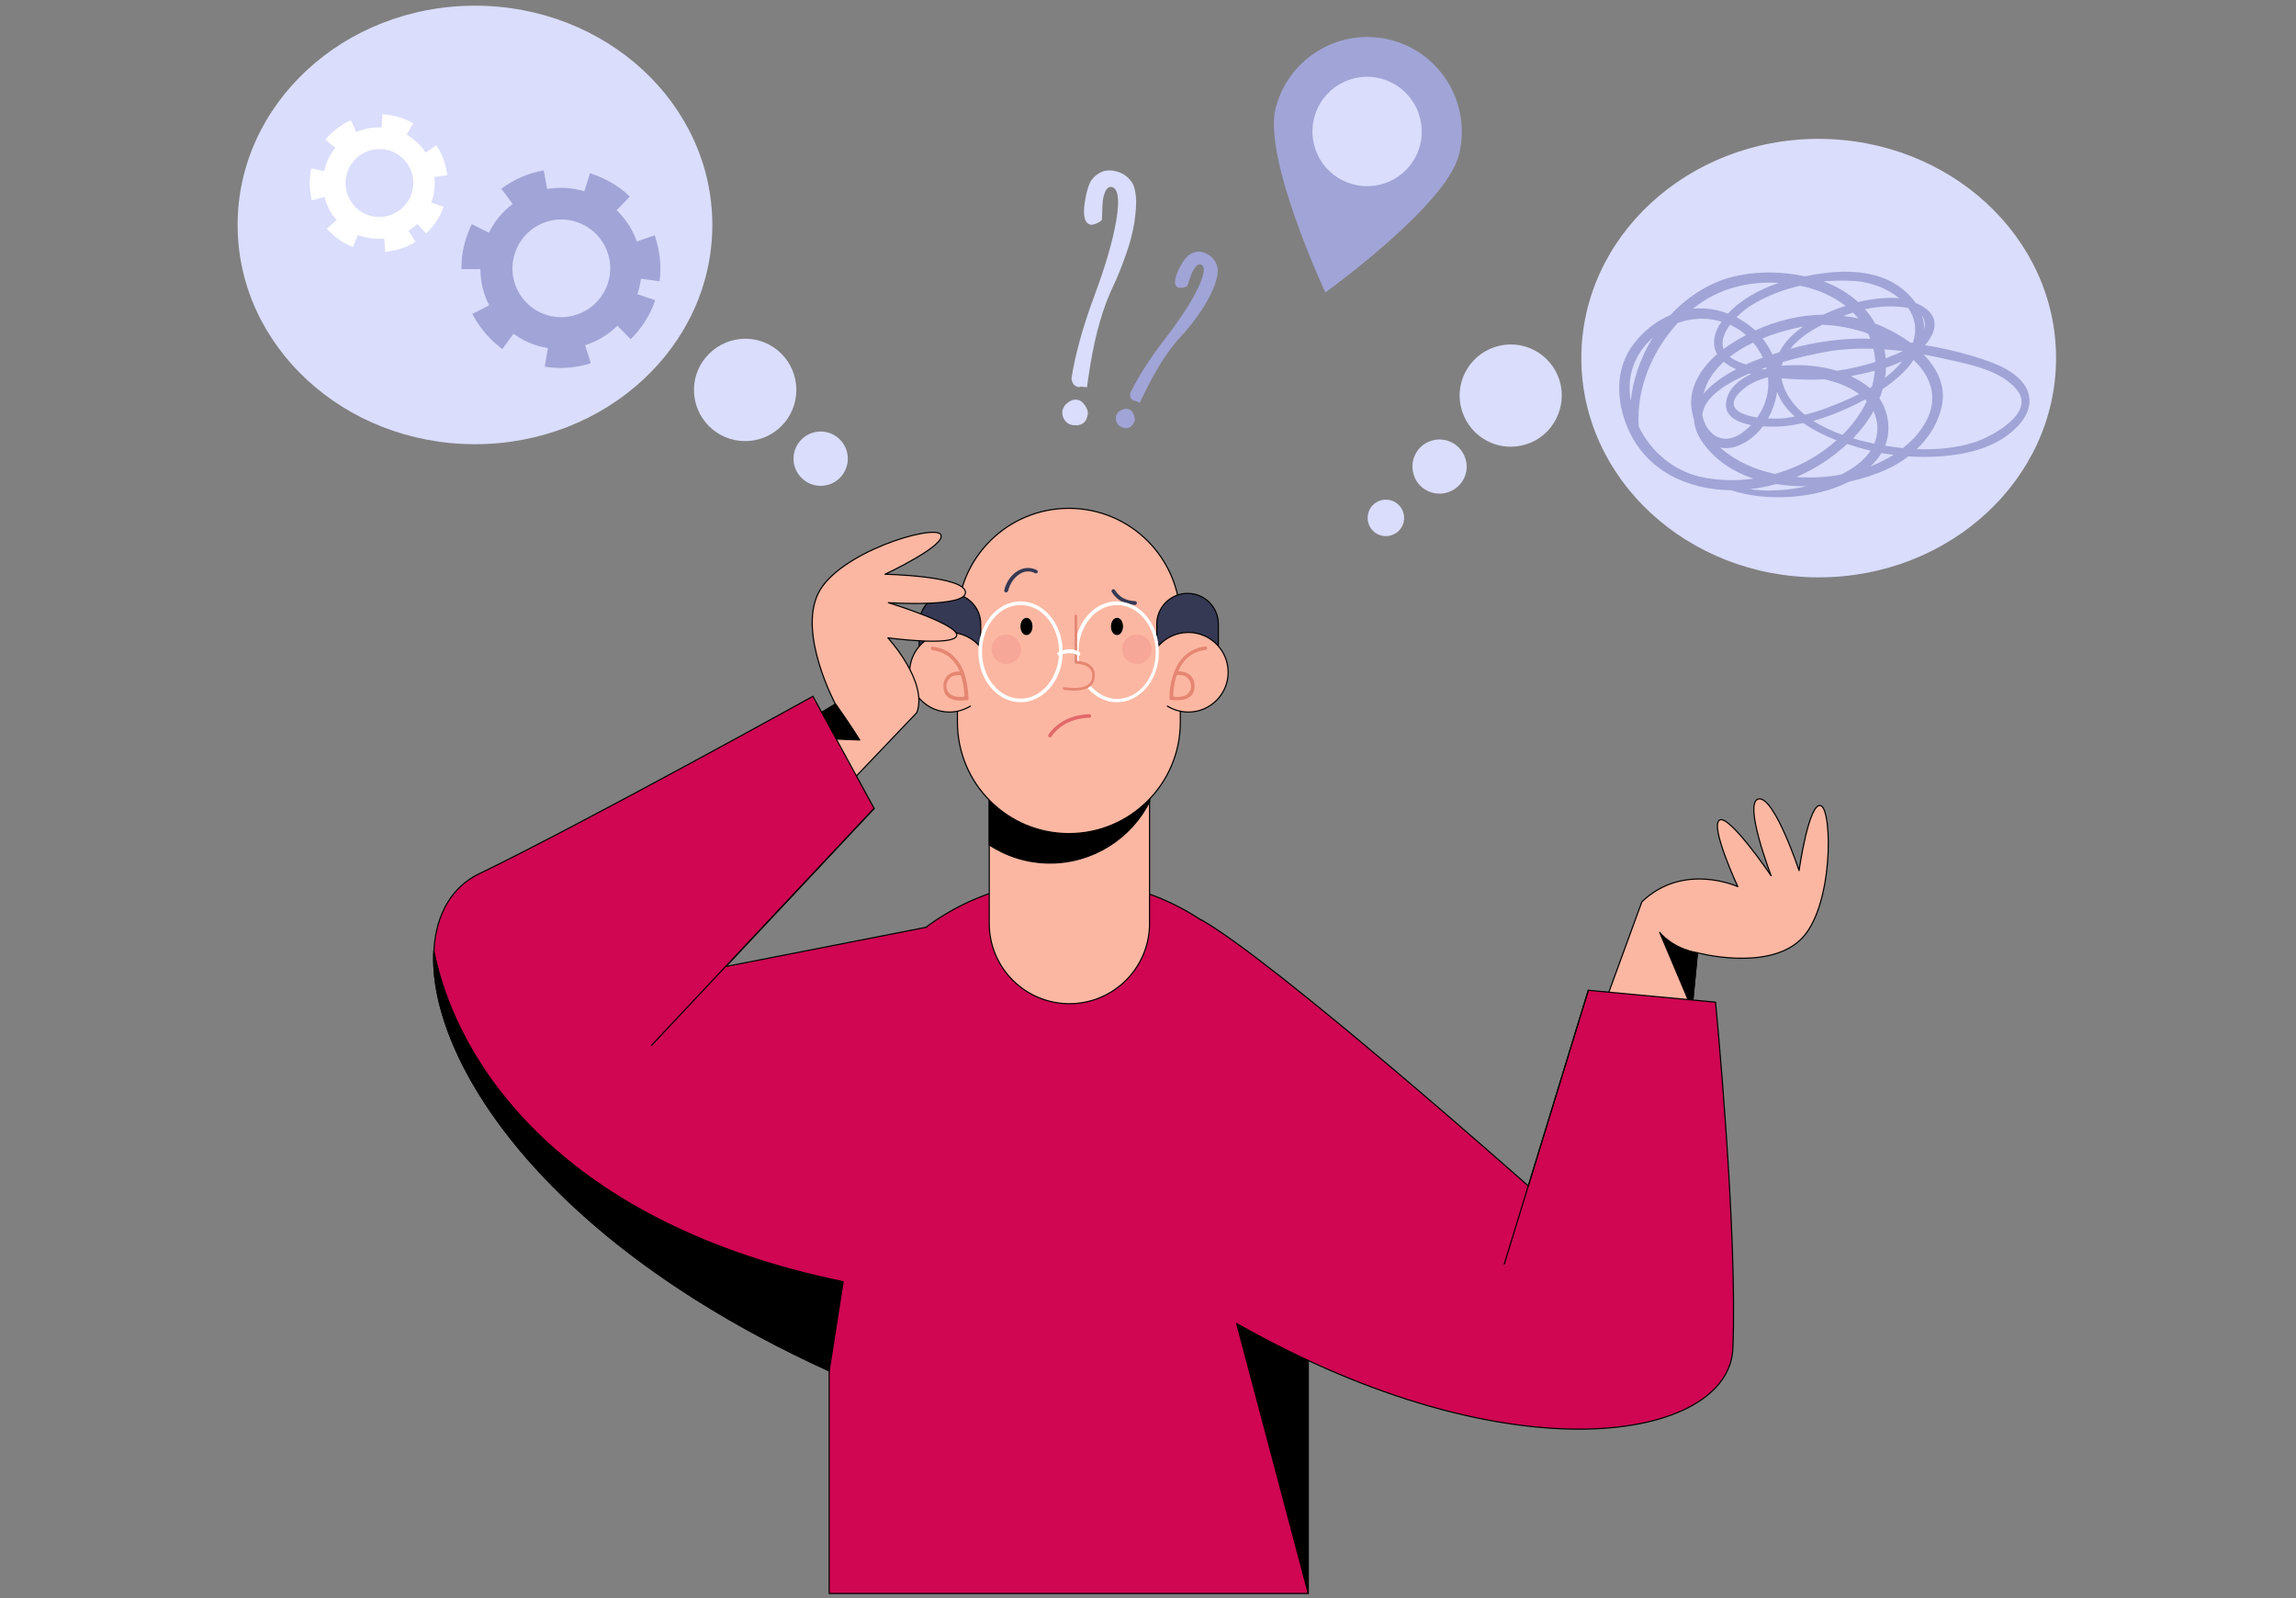 <?xml version="1.0" encoding="utf-8"?>
<!-- Generator: Adobe Illustrator 25.0.0, SVG Export Plug-In . SVG Version: 6.00 Build 0)  -->
<svg version="1.1" id="ba65d029-7b6e-4d16-9739-50ea7099b679"
	 xmlns="http://www.w3.org/2000/svg" xmlns:xlink="http://www.w3.org/1999/xlink" x="0px" y="0px" viewBox="0 0 888 618.1"
	 style="enable-background:new 0 0 888 618.1;" xml:space="preserve">
<rect x="0" y="0" width="888" height="618.1" fill="#808080" stroke="none"/>
<style type="text/css">
	.st0{fill:#D00652;stroke:#000000;stroke-width:0.445;stroke-linecap:round;stroke-linejoin:round;stroke-miterlimit:10;}
	.st1{stroke:#000000;stroke-width:0.445;stroke-linecap:round;stroke-linejoin:round;stroke-miterlimit:10;}
	.st2{fill:#FCB7A2;stroke:#000000;stroke-width:0.445;stroke-linecap:round;stroke-linejoin:round;stroke-miterlimit:10;}
	.st3{fill:#363954;stroke:#000000;stroke-width:0.445;stroke-linecap:round;stroke-linejoin:round;stroke-miterlimit:10;}
	.st4{fill:#E58673;}
	.st5{fill:#E26969;}
	.st6{fill:#363954;}
	.st7{opacity:0.2;fill:#E26969;}
	.st8{fill:#FFFFFF;}
	.st9{fill:none;stroke:#000000;stroke-width:0.445;stroke-linecap:round;stroke-linejoin:round;stroke-miterlimit:10;}
	.st10{fill:#A1A4D6;}
	.st11{fill:#DADDFB;}
</style>
<g>
	<g>
		<path class="st0" d="M320.7,616.3V433c0-51.2,41.5-92.6,92.6-92.6l0,0c51.2,0,92.6,41.5,92.6,92.6v183.3H320.7z"/>
		<polygon class="st1" points="506,525.7 478.3,511.9 506,616.3 506,616.3 		"/>
		<g>
			<path class="st2" d="M444.6,357.2c0,17.1-13.9,31-31,31l0,0c-17.1,0-31-13.9-31-31v-50.8c0-17.1,13.9-31,31-31l0,0
				c17.1,0,31,13.9,31,31V357.2z"/>
			<path class="st1" d="M413.6,275.4c-17.1,0-31,13.9-31,31v20.4c6.8,4.4,14.8,7,23.5,7c16.8,0,31.4-9.7,38.5-23.7v-3.7
				C444.6,289.3,430.8,275.4,413.6,275.4z"/>
		</g>
		<g>
			<path class="st2" d="M456.5,279.3c0,23.8-19.3,43.1-43.1,43.1l0,0c-23.8,0-43.1-19.3-43.1-43.1v-39.6c0-23.8,19.3-43.1,43.1-43.1
				l0,0c23.8,0,43.1,19.3,43.1,43.1V279.3z"/>
			<path class="st3" d="M379.3,246.6c0,6.6-11.9,7.3-11.9,17l0,0c-6.6,0-11.9-5.3-11.9-11.9v-10.3c0-6.6,5.3-11.9,11.9-11.9l0,0
				c6.6,0,11.9,5.3,11.9,11.9V246.6z"/>
			<g>
				<path class="st2" d="M375.3,273.1c-2.3,1.4-5.1,2.3-8.1,2.3c-8.5,0-15.4-6.9-15.4-15.4c0-8.5,6.9-15.4,15.4-15.4
					c4.8,0,9.1,2.2,11.9,5.6"/>
				<path class="st4" d="M372.9,260.4c0-0.1-0.1-0.3-0.1-0.4c-2-5.2-5.8-9.1-12.1-9.9c-0.9-0.1-0.9,1.3,0,1.4
					c5.4,0.7,8.7,4,10.5,8.2c-1.8,0-3.4,0.3-4.8,1.7c-1.4,1.3-1.7,3.4-1.4,5.3c0.6,4.1,5.3,4.6,8.6,4.1c0.4,0.2,1,0,1-0.6
					C374.4,266.8,374,263.4,372.9,260.4z M366.3,266.8c-0.6-1.5-0.1-3.3,0.9-4.4c1.1-1.3,2.8-1.3,4.4-1.3c0.9,2.6,1.3,5.5,1.4,8.3
					C370.5,269.8,367.4,269.5,366.3,266.8z"/>
			</g>
			<path class="st3" d="M447.4,246.6c0,6.6,11.9,7.3,11.9,17l0,0c6.6,0,11.9-5.3,11.9-11.9v-10.3c0-6.6-5.3-11.9-11.9-11.9l0,0
				c-6.5,0-11.9,5.3-11.9,11.9V246.6z"/>
			<g>
				<path class="st2" d="M451.5,273.1c2.3,1.4,5.1,2.3,8.1,2.3c8.5,0,15.4-6.9,15.4-15.4c0-8.5-6.9-15.4-15.4-15.4
					c-4.8,0-9.1,2.2-11.9,5.6"/>
				<path class="st4" d="M452.3,270.1c0,0.6,0.6,0.8,1,0.6c3.3,0.5,8-0.1,8.6-4.1c0.3-1.8,0-3.9-1.4-5.3c-1.4-1.3-3-1.6-4.8-1.7
					c1.8-4.3,5.1-7.6,10.5-8.2c0.9-0.1,0.9-1.5,0-1.4c-6.3,0.8-10.1,4.8-12.1,9.9c-0.1,0.1-0.1,0.3-0.1,0.4
					C452.8,263.4,452.3,266.8,452.3,270.1z M453.7,269.4c0.1-2.8,0.5-5.7,1.4-8.3c1.6-0.1,3.3,0,4.4,1.3c1,1.2,1.5,2.9,0.9,4.4
					C459.4,269.5,456.3,269.8,453.7,269.4z"/>
			</g>
			<g>
				<g>
					<path class="st5" d="M406.1,285.2c-0.1,0-0.3,0-0.4-0.1c-0.3-0.2-0.4-0.7-0.2-1c3.6-5,8.9-7.6,15.8-7.9c0.4,0,0.7,0.3,0.7,0.7
						c0,0.4-0.3,0.7-0.7,0.7c-6.4,0.2-11.4,2.7-14.7,7.3C406.6,285.1,406.3,285.2,406.1,285.2z"/>
				</g>
				<g>
					<path class="st6" d="M439,234C439,234,438.9,234,439,234c-4.2-0.3-7-1.9-9-5c-0.2-0.3-0.1-0.8,0.2-1c0.3-0.2,0.8-0.1,1,0.2
						c1.7,2.8,4.2,4.1,7.8,4.3c0.4,0,0.7,0.4,0.7,0.7C439.7,233.7,439.3,234,439,234z"/>
				</g>
				<g>
					<path class="st6" d="M389.1,229.1c-0.1,0-0.1,0-0.2,0c-0.4-0.1-0.6-0.5-0.5-0.8c0.8-3.5,3.1-6.6,6-7.9c2.1-1,4.4-1,6.6,0.1
						c0.3,0.2,0.5,0.6,0.3,0.9c-0.2,0.3-0.6,0.5-0.9,0.3c-1.8-0.9-3.6-0.9-5.3-0.1c-2.5,1.2-4.5,3.9-5.2,7
						C389.7,228.9,389.4,229.1,389.1,229.1z"/>
				</g>
				<path class="st1" d="M434.1,242.3c0,1.7-0.9,3.1-2.1,3.1c-1.2,0-2.1-1.4-2.1-3.1c0-1.7,0.9-3.1,2.1-3.1
					C433.2,239.1,434.1,240.5,434.1,242.3z"/>
				<path class="st1" d="M399.1,242.3c0,1.7-0.9,3.1-2.1,3.1c-1.2,0-2.1-1.4-2.1-3.1c0-1.7,0.9-3.1,2.1-3.1
					C398.1,239.1,399.1,240.5,399.1,242.3z"/>
				<path class="st7" d="M445.4,251.1c0,3.2-2.6,5.7-5.7,5.7c-3.2,0-5.7-2.6-5.7-5.7c0-3.2,2.6-5.7,5.7-5.7
					C442.8,245.4,445.4,248,445.4,251.1z"/>
				<path class="st7" d="M394.9,251.1c0,3.2-2.6,5.7-5.7,5.7c-3.2,0-5.7-2.6-5.7-5.7c0-3.2,2.6-5.7,5.7-5.7
					C392.3,245.4,394.9,248,394.9,251.1z"/>
			</g>
			<g>
				<g>
					<path class="st8" d="M432,271.6c-4.2,0-8.1-1.9-11.1-5.2c-0.3-0.3-0.2-0.7,0.1-1c0.3-0.3,0.7-0.2,1,0.1
						c2.8,3.1,6.3,4.8,10.1,4.8c8.2,0,14.9-8.1,14.9-18.1S440.2,234,432,234c-8.2,0-14.9,8.1-14.9,18.1c0,1.1,0.1,2.2,0.2,3.3
						c0.1,0.4-0.2,0.7-0.6,0.8c-0.4,0.1-0.7-0.2-0.8-0.6c-0.2-1.1-0.3-2.3-0.3-3.5c0-10.7,7.3-19.5,16.3-19.5
						c9,0,16.3,8.7,16.3,19.5C448.3,262.8,441,271.6,432,271.6z"/>
				</g>
				<g>
					<path class="st4" d="M415.4,267.1c-1.2,0-2.5-0.1-3.9-0.3c-0.3,0-0.5-0.3-0.4-0.6c0-0.3,0.3-0.5,0.6-0.4c4.8,0.6,8,0.2,9.6-1.4
						c0.9-0.9,1.3-2.2,1.1-3.8c-0.4-3.9-6.2-3.9-6.2-3.9c-0.1,0-0.3-0.1-0.4-0.2c-0.1-0.1-0.2-0.2-0.2-0.4v-17.9
						c0-0.3,0.2-0.5,0.5-0.5c0.3,0,0.5,0.2,0.5,0.5v17.4c2.4,0.1,6.4,1.2,6.8,4.8c0.2,2-0.3,3.6-1.4,4.7
						C420.6,266.5,418.4,267.1,415.4,267.1z"/>
				</g>
				<g>
					<path class="st8" d="M394.7,271.6c-9,0-16.3-8.7-16.3-19.5c0-10.7,7.3-19.5,16.3-19.5c9,0,16.3,8.7,16.3,19.5
						C411.1,262.8,403.7,271.6,394.7,271.6z M394.7,234c-8.2,0-14.9,8.1-14.9,18.1s6.7,18.1,14.9,18.1c8.2,0,14.9-8.1,14.9-18.1
						S403,234,394.7,234z"/>
				</g>
				<g>
					<path class="st8" d="M417.2,253.6c-0.1,0-0.3,0-0.4-0.1c-3.2-2-6.8,0-6.8,0c-0.3,0.2-0.8,0.1-1-0.3c-0.2-0.3-0.1-0.8,0.3-1
						c0.2-0.1,4.3-2.4,8.2,0c0.3,0.2,0.4,0.6,0.2,1C417.7,253.5,417.5,253.6,417.2,253.6z"/>
				</g>
			</g>
		</g>
		<g>
			<g>
				<path class="st2" d="M291.5,291.3l31.6-19c0,0-14.4-26.8-6.7-42.7c7.7-15.9,44.6-26.9,47.4-22.9c2.8,4-21.5,15.4-21.5,15.4
					s30.2,0.6,31.1,6.8c0.9,6.2-29.8,4.2-29.8,4.2s27.7,8.5,26.4,12.8c-1.3,4.2-26.6,0.8-26.6,0.8s15.6,16.9,11.2,28.9l-36.9,38.7
					L291.5,291.3z"/>
				<path class="st1" d="M323.2,272.3L302,285l30.5,1.2C332.5,286.2,329.4,281.1,323.2,272.3z"/>
			</g>
			<path class="st0" d="M320.7,530.2C170.3,461.7,144.1,357.9,185.2,338c41.1-19.9,129.2-68.7,129.2-68.7l23.7,43.4l-57.3,61.1
				l77.6-15.2"/>
			<line class="st9" x1="252" y1="404.3" x2="338.1" y2="312.6"/>
			<path class="st1" d="M167.8,367.8c-2.1,41,41,111.5,152.9,162.4l5.4-34.5C218.1,473.5,176.7,412.3,167.8,367.8z"/>
		</g>
		<g>
			<g>
				<path class="st2" d="M652.6,408.8l3.9-40.3c0,0,26.7,7.2,39.7-4.9c13-12,12.6-50.5,8-52c-4.6-1.5-8.4,25.1-8.4,25.1
					s-9.5-28.7-15.6-27.7c-6.2,1,4.8,29.7,4.8,29.7s-16.3-24-20-21.5c-3.7,2.5,7.1,25.7,7.1,25.7s-21-9.6-37.1,5.9l-23.2,63.5
					L652.6,408.8z"/>
				<path class="st1" d="M641.9,360.6l12.5,29.6l2.1-21.7C646.6,366.8,641.9,360.6,641.9,360.6z"/>
			</g>
			<g>
				<path class="st0" d="M478.3,511.9c106.5,60.4,190.4,45.2,191.9,9.7c1.9-45.6-6.7-134-6.7-134l-49.2-4.6l-23.2,75.7
					c0,0-97.7-86.7-126.6-103"/>
				<line class="st9" x1="581.8" y1="488.9" x2="614.3" y2="383"/>
			</g>
		</g>
	</g>
	<g>
		<g>
			<path class="st10" d="M564.2,60.1c-5.1,19.6-51.6,53-51.6,53s-24.3-51.9-19.2-71.4c5.1-19.6,25.1-31.3,44.7-26.2
				C557.5,20.6,569.3,40.6,564.2,60.1z"/>
			<path class="st11" d="M549.2,56.2c-2.9,11.3-14.5,18.1-25.8,15.1c-11.3-2.9-18.1-14.5-15.1-25.8c2.9-11.3,14.5-18.1,25.8-15.1
				C545.4,33.4,552.1,44.9,549.2,56.2z"/>
		</g>
		<g>
			<path class="st11" d="M795.2,138.5c0,46.8-41.1,84.8-91.8,84.8c-50.7,0-91.8-38-91.8-84.8c0-46.8,41.1-84.8,91.8-84.8
				C754.1,53.8,795.2,91.7,795.2,138.5z"/>
			<path class="st11" d="M590.4,171.8c-10.4,3.4-21.5-2.3-24.9-12.7c-3.4-10.4,2.3-21.5,12.7-24.9c10.4-3.4,21.5,2.3,24.9,12.7
				C606.4,157.3,600.7,168.5,590.4,171.8z"/>
			<path class="st11" d="M560,190.4c-5.5,1.8-11.5-1.2-13.2-6.7c-1.8-5.5,1.2-11.5,6.7-13.2c5.5-1.8,11.4,1.2,13.2,6.7
				C568.6,182.7,565.5,188.6,560,190.4z"/>
			<path class="st11" d="M538.2,207c-3.7,1.2-7.7-0.8-8.9-4.5c-1.2-3.7,0.8-7.7,4.5-8.9c3.7-1.2,7.7,0.8,8.9,4.5
				C543.9,201.9,541.9,205.8,538.2,207z"/>
			<path class="st10" d="M629.6,165.7c7.2,16.6,23.3,23.7,39.9,23.9c13.3,4.4,32.1,3.6,45.6-3.3c5.2-1.1,10.2-2.8,14.5-4.7
				c3-1.4,5.9-3.1,8.5-5.1c4.1,0.3,8.2,0.3,12.3,0c11.1-0.8,22.5-3.6,30.3-12c4.3-4.7,5.9-10.6,2-16c-4.6-6.3-14.1-9.1-21.2-11.2
				c-5.6-1.6-11.3-2.9-17-3.8c0.6-0.7,1.2-1.4,1.7-2.2c4.7-7.3,0.5-11.8-5.3-14.1c-2.4-3.5-5.9-6.4-9.7-8.4
				c-9.8-5-22.4-4.2-33.1-1.9c-8.5-1.9-17.5-2-25.5-0.4c-10.3,2-19.4,7.7-26.5,15.3c-5.4,2.3-10.3,6.1-14,10.9
				C624.5,142.1,625,155.1,629.6,165.7z M657.6,184.4c-10.5-2.4-19.2-9.9-23.8-19.4c-1-14.8,5.2-29.3,15.1-40.1
				c4-1.4,8.4-2,12.8-1.4c1.4,0.2,2.8,0.5,4.1,0.9c-2.8,4-3.9,8.6-1.7,12.6c-6.1,5.3-10.9,12.6-9.9,20.9c0.2,1.5,0.5,3,1,4.5
				c0.2,3.1,1.4,6.4,4.2,9.9c4.8,6.2,11.4,10.4,18.8,12.8C671.3,186.1,664.3,185.9,657.6,184.4z M696.2,110.5
				c6.4,1.3,12.6,3.9,17.6,7.8c-2.9,0.9-5.9,2.1-8.7,3.4c-8.9,0.1-17.9,2.3-26.2,6.1c-2.2-2-4.7-3.7-7.3-5.1c1.9-1.9,4-3.6,6-4.8
				C683.2,114.5,689.6,112,696.2,110.5z M738,119.1c2.6,3.7,3.6,8.3,1.8,13.5c-0.3,0-0.6-0.1-1-0.1c-1-0.7-1.9-1.4-2.9-2
				c-3.5-2.2-7.1-4-10.7-5.4c-1.1-2-2.4-3.8-3.9-5.5C726.7,118.4,732.5,118.1,738,119.1z M736,173.3c-2.3-0.2-4.6-0.6-6.9-0.9
				c2.3-6,1.4-13-2.2-18.3c0.5-1.2,0.9-2.4,1.2-3.6c4.6-3.1,9-6.8,12-11.3c8.3,7.9,10.9,18.6,0,30.4
				C738.8,170.9,737.4,172.2,736,173.3z M713.5,182.8c-0.5,0.3-1.1,0.6-1.7,0.8c-5.6,1-11.4,1.3-17.1,0.9
				c6.9-2.9,13.8-7.3,19.7-12.8c3,1,6,1.9,9.1,2.6C721.1,177.9,717.4,180.7,713.5,182.8z M678.1,132.5c1.5,1.8,2.7,3.8,3.7,5.8
				c-2.1,0.8-4.3,1.6-6.5,2.7c-0.9-0.3-1.8-0.6-2.7-1c-1.5-0.6-2.7-1.3-3.6-2C671.7,135.9,674.8,134,678.1,132.5z M722.5,129
				c0.3,0.7,0.6,1.3,0.9,2c-10.6-0.3-20.8,1.1-31,3.9c3-3.8,7.6-6.9,12.4-9.3C710.4,125.8,716.6,126.9,722.5,129z M658.4,160.5
				c0.6-6.7,8.7-12,18.1-16c0.2,0.1,0.5,0.1,0.7,0.2c-4.6,2.1-8.5,5.4-9.5,10.2c-1.2,5.8,3.8,8.4,9.5,9.5c-3.8,4-9,7.1-13.9,4.1
				C660.5,166.6,659,163.7,658.4,160.5z M724.9,136.4c0.2,1.2,0.3,2.4,0.4,3.6c-4.7,1.5-9.8,2.7-14.9,3.4c-6-1.8-12.4-2.4-18.5-2.1
				c-0.9,0-1.8,0.1-2.8,0.2c0.1-0.5,0.3-1,0.4-1.5c6.8-2,12.9-3.2,16-3.8c6.3-1.2,12.6-1.5,19-1.3
				C724.7,135.4,724.8,135.9,724.9,136.4z M728.8,135.1c2.4,0.2,4.7,0.4,7.1,0.7c-1.4,0.7-2.8,1.3-4.1,1.8c-0.8,0.3-1.7,0.7-2.5,1
				C729.2,137.4,729.1,136.3,728.8,135.1z M683.2,142.6c-0.3,0.1-0.7,0.2-1,0.3c-0.3-0.1-0.6-0.1-0.9-0.2c0.6-0.2,1.2-0.4,1.8-0.6
				C683.1,142.2,683.2,142.4,683.2,142.6z M673.1,151.5c2.9-2.8,6.6-4.6,10.7-5.6c0.5,4.4-0.4,9.1-2.8,13.4
				c-0.4,0.7-0.9,1.4-1.4,2.2C672.9,160.4,666.9,157.6,673.1,151.5z M687.3,151.5c1.4,3.8,3.9,7,6.9,9.6c-1.2,0.2-2.4,0.4-3.6,0.6
				c-1.4,0.2-4,0.3-6.8,0.1C685.6,158.7,686.8,155.1,687.3,151.5z M689.2,147.3c-0.1-0.4-0.1-0.7-0.2-1c0.8,0.1,1.6,0.1,2.3,0.2
				c4.7,0.3,9.6,0.5,14.5,0.2c1.9,0.5,3.7,1,5.4,1.6c2.8,1,5.5,2.4,7.8,4.1c-4.5,2.3-9.1,4.1-13.3,5.7c-2.5,0.9-5.1,1.7-7.7,2.3
				C693.8,156.9,690.5,152.7,689.2,147.3z M721.4,154.5c0.2,0.2,0.4,0.5,0.6,0.7c-2.3,4.8-5.6,9.2-9.4,13c-3.9-1.4-7.8-3.2-11.3-5.4
				C708.3,160.8,715,157.9,721.4,154.5z M723.2,150.1c-2.2-1.8-4.7-3.3-7.3-4.6c0.1,0,0.2,0,0.3-0.1c2.7-0.5,5.8-1.2,8.9-2
				c-0.2,2.1-0.5,4.1-1.1,6.1C723.8,149.7,723.5,149.9,723.2,150.1z M729.4,142.2c2.2-0.7,4.4-1.6,6.4-2.6c-1.9,2.4-4.2,4.6-6.8,6.6
				C729.3,144.8,729.4,143.5,729.4,142.2z M727.8,131.2c0,0,0-0.1,0-0.1c0.1,0.1,0.2,0.1,0.4,0.2C728,131.3,727.9,131.2,727.8,131.2
				z M688.2,136.2c-0.9,0.3-1.8,0.6-2.7,0.9c-1-2.2-2.3-4.3-3.8-6.2c5-2.1,10.2-3.5,15-4.5c0.2,0,0.5-0.1,0.7-0.1
				C693.5,129,690.2,132.3,688.2,136.2z M666.7,139.9c1.4,1.2,3,2.1,4.8,2.9c-4.9,2.6-9.5,5.7-12.6,9.5c0.6-2.4,1.5-4.7,2.7-6.4
				C663,143.6,664.8,141.7,666.7,139.9z M673.8,171.7c3.2-1.6,5.9-4,8-6.8c3.3,0.2,6.4,0.1,8.3-0.1c2.5-0.2,4.9-0.7,7.3-1.2
				c4,2.8,8.6,5,12.9,6.7c-2.5,2.2-5.1,4.2-7.8,5.9c-4.9,3.1-10.3,5.5-16,7.1c-8.1-1.7-15.5-5.1-21.2-10.2
				C667.8,173.6,670.7,173.3,673.8,171.7z M720.9,170.7c-1.4-0.3-2.8-0.7-4.2-1.2c3.1-3.2,5.8-6.7,7.9-10.5c0.9,2,1.5,4.1,1.5,6.5
				c0,2.2-0.4,4.2-1.2,6.1C723.6,171.3,722.2,171,720.9,170.7z M718.8,123.2c-1.9-0.5-3.9-0.8-5.9-1c1.3-0.5,2.6-0.9,3.8-1.3
				C717.4,121.6,718.1,122.4,718.8,123.2z M675.3,129.6c-1.9,1-3.7,2-5.5,3.2c-1.1,0.7-2.2,1.4-3.2,2.2c-1.1-2.9,0.2-6.3,2.5-9.4
				C671.4,126.6,673.4,128,675.3,129.6z M676.7,189.2c3.5-0.4,6.9-1,10.2-2c3.8,0.6,7.8,0.9,11.8,0.9
				C691.4,189.7,683.8,190.2,676.7,189.2z M723.4,180.4c1.3-1.2,2.5-2.5,3.5-4c0.3-0.4,0.5-0.8,0.8-1.2c1.5,0.3,3.1,0.5,4.7,0.7
				C729.6,177.6,726.6,179.1,723.4,180.4z M780,150.7c7.6,9.1-10.1,18.4-16.5,20.4c-7,2.2-14.6,2.9-22.2,2.6
				c5-4.7,8.7-10.7,9.9-17.7c1.2-7.3-2.3-13.8-7.2-18.9c3.8,0.7,7.6,1.5,11.4,2.4C763.6,141.3,774.3,143.8,780,150.7z M744.2,127.4
				c0-1.9-0.3-3.7-0.9-5.4C744.4,123.5,744.7,125.4,744.2,127.4z M717.7,108.7c6,0.5,12.4,2.9,16.9,6.7c-0.9-0.1-1.7-0.2-2.6-0.2
				c-3.8-0.1-8.5,0.5-13.4,1.6c-3.8-3.5-8.4-6.1-13.3-8C709.5,108.5,713.7,108.4,717.7,108.7z M688,109.4
				c-7.4,2.5-14.5,6.3-19.7,11.9c-1.4-0.5-2.8-1-4.2-1.3c-3.1-0.7-6.3-0.9-9.3-0.6C664.3,111.6,676.1,108.7,688,109.4z M639.2,130.6
				c-4.6,7.5-7.6,15.9-8.5,24.5c-0.2-1.2-0.4-2.5-0.4-3.8C629.8,143,633.5,135.7,639.2,130.6z"/>
		</g>
		<g>
			<g>
				<path class="st11" d="M421.9,86.9c-2.4-0.4-3.2-3.4-2.3-9c0.5-3,1.1-5.3,1.8-6.9c0.7-1.6,1.9-2.9,3.5-3.9c1.6-1,3.4-1.4,5.5-1.1
					c2.1,0.3,3.7,1,5,2c1.3,1,2.2,2.1,2.8,3.3c0.6,1.2,0.9,2.7,1.1,4.6c0.3,2.7,0,6.1-0.6,10.3c-0.7,4.2-1.8,8.4-3.4,12.7
					c-1.5,4.3-3,8-4.5,11.2c-4.1,8.4-7.1,18.8-9.1,31c-0.7,4.2-1.1,7.1-1.3,8.7c-1.5-0.2-2.4-0.3-2.7-0.2c-0.3,0.1-0.5,0.1-0.6,0.1
					c-1.6-0.3-2.5-1.4-2.7-3.4c1.5-9.5,4.5-20.2,8.9-32c4.4-11.8,7.2-21.6,8.5-29.5c1.3-7.9,0.6-12-1.9-12.5
					c-1.6-0.3-2.8,1.5-3.4,5.4c-0.1,0.7-0.2,3.1-0.3,7.2c-0.1,0.4-0.7,0.8-1.8,1.4C423.2,86.8,422.4,87,421.9,86.9z M420.7,160.3
					c-0.5,3.3-2.6,4.6-6,4.1c-1.2-0.2-2.2-0.9-3-2c-0.7-1.1-1-2.3-0.8-3.5c0.2-1.2,0.9-2.3,2.1-3.2c1.2-0.9,2.4-1.3,3.6-1.1
					c1.2,0.2,2.2,0.9,3,2.2C420.5,158,420.9,159.2,420.7,160.3z"/>
			</g>
			<g>
				<path class="st10" d="M455.6,111.2c-1.7-0.9-1.5-3.2,0.3-7c1-2.1,2-3.6,2.9-4.6c0.9-1,2-1.7,3.4-2.1c1.4-0.4,2.8-0.2,4.2,0.5
					c1.4,0.7,2.5,1.5,3.2,2.6c0.7,1,1.1,2,1.3,3c0.1,1,0.1,2.2-0.2,3.5c-0.4,2-1.3,4.4-2.7,7.2c-1.4,2.9-3.2,5.6-5.2,8.4
					c-2,2.8-3.9,5.1-5.7,7c-4.8,5.1-9.2,11.9-13.4,20.2c-1.4,2.8-2.4,4.8-2.9,5.9c-1-0.5-1.7-0.8-1.9-0.8c-0.2,0-0.4,0-0.5-0.1
					c-1.1-0.5-1.5-1.6-1.2-3c3.2-6.5,7.7-13.5,13.4-20.9c5.8-7.5,10-13.9,12.6-19.3s3.1-8.5,1.4-9.3c-1.1-0.6-2.3,0.5-3.6,3.1
					c-0.2,0.5-0.8,2.1-1.8,5.1c-0.1,0.3-0.7,0.4-1.6,0.6C456.6,111.4,456,111.3,455.6,111.2z M438.6,163.4c-1.1,2.2-2.9,2.8-5.2,1.6
					c-0.8-0.4-1.4-1.1-1.7-2.1c-0.3-1-0.2-1.9,0.2-2.7c0.4-0.8,1.2-1.4,2.2-1.8c1.1-0.4,2-0.4,2.8,0c0.8,0.4,1.4,1.2,1.7,2.3
					C439,161.8,439,162.7,438.6,163.4z"/>
			</g>
		</g>
		<g>
			<path class="st11" d="M268.4,150.8c0,10.9,8.8,19.8,19.8,19.8c10.9,0,19.8-8.8,19.8-19.8c0-10.9-8.8-19.8-19.8-19.8
				C277.3,131.1,268.4,139.9,268.4,150.8z"/>
			<circle class="st11" cx="317.4" cy="177.4" r="10.5"/>
			<ellipse class="st11" cx="183.7" cy="87" rx="91.8" ry="84.8"/>
			<g>
				<path class="st10" d="M238.8,126l5.1,5.2c4.3-4.2,7.6-9.4,9.5-15.1l-6.9-2.3c0.7-2,1.1-4,1.4-6l7.2,1c0.8-5.9,0.1-12.1-1.9-17.8
					l-6.9,2.4c-1.6-4.6-4.3-8.7-7.8-12.1l5.1-5.3c-4.1-3.9-8.9-6.8-14.3-8.6l-1.1-0.4l-2.2,7c-4.8-1.5-9.7-1.7-14.4-0.9l-1.3-7.2
					c-5.9,1-11.6,3.5-16.4,7.1l4.4,5.9c-3.8,2.8-7,6.6-9.2,11.1l-6.6-3.3c-0.8,1.5-1.4,3.1-2,4.8c-1.4,4.1-2.1,8.3-2,12.6l7.3,0
					c0,4.9,1.2,9.7,3.4,14l-6.5,3.3c2.7,5.4,6.8,10,11.6,13.6l4.3-5.9c2.5,1.8,5.3,3.3,8.3,4.3c1.7,0.6,3.4,0.9,5,1.2l-1.2,7.2
					c5.9,1,12.1,0.5,17.8-1.3l-2.2-7C231.1,132,235.3,129.4,238.8,126z M211,121.7c-9.9-3.4-15.2-14.1-11.8-24
					c3.4-9.9,14.1-15.2,24-11.8c9.9,3.4,15.2,14.1,11.8,24C231.6,119.7,220.9,125,211,121.7z"/>
				<path class="st8" d="M148.6,92.3l0.4,5.1c4.1-0.4,8.2-1.7,11.7-3.9l-2.7-4.3c1.2-0.8,2.4-1.6,3.4-2.6l3.4,3.7
					c3-2.8,5.4-6.4,6.8-10.3l-4.8-1.7c1.2-3.2,1.6-6.6,1.2-9.9l5-0.6c-0.5-3.9-1.7-7.6-3.8-10.9l-0.4-0.7l-4.2,2.8
					c-1.9-2.9-4.4-5.2-7.3-6.9l2.5-4.4c-3.6-2.1-7.7-3.3-11.9-3.5l-0.3,5.1c-3.3-0.2-6.7,0.4-9.8,1.8l-2.1-4.6
					c-1.1,0.5-2.1,1-3.2,1.7c-2.5,1.6-4.8,3.5-6.7,5.8l3.9,3.2c-2.2,2.6-3.6,5.7-4.4,9l-4.9-1.1c-0.9,4.1-0.8,8.3,0.2,12.4l4.9-1.3
					c0.5,2.1,1.4,4.1,2.5,6c0.6,1,1.4,2,2.2,2.9l-3.8,3.3c2.7,3.1,6.2,5.6,10.1,7.2l1.9-4.7C141.8,92.1,145.2,92.6,148.6,92.3z
					 M135.6,77.7c-3.8-6.2-1.9-14.2,4.3-18.1c6.2-3.8,14.2-1.9,18,4.3c3.8,6.2,1.9,14.2-4.3,18C147.5,85.8,139.4,83.9,135.6,77.7z"
					/>
			</g>
		</g>
	</g>
</g>
</svg>
